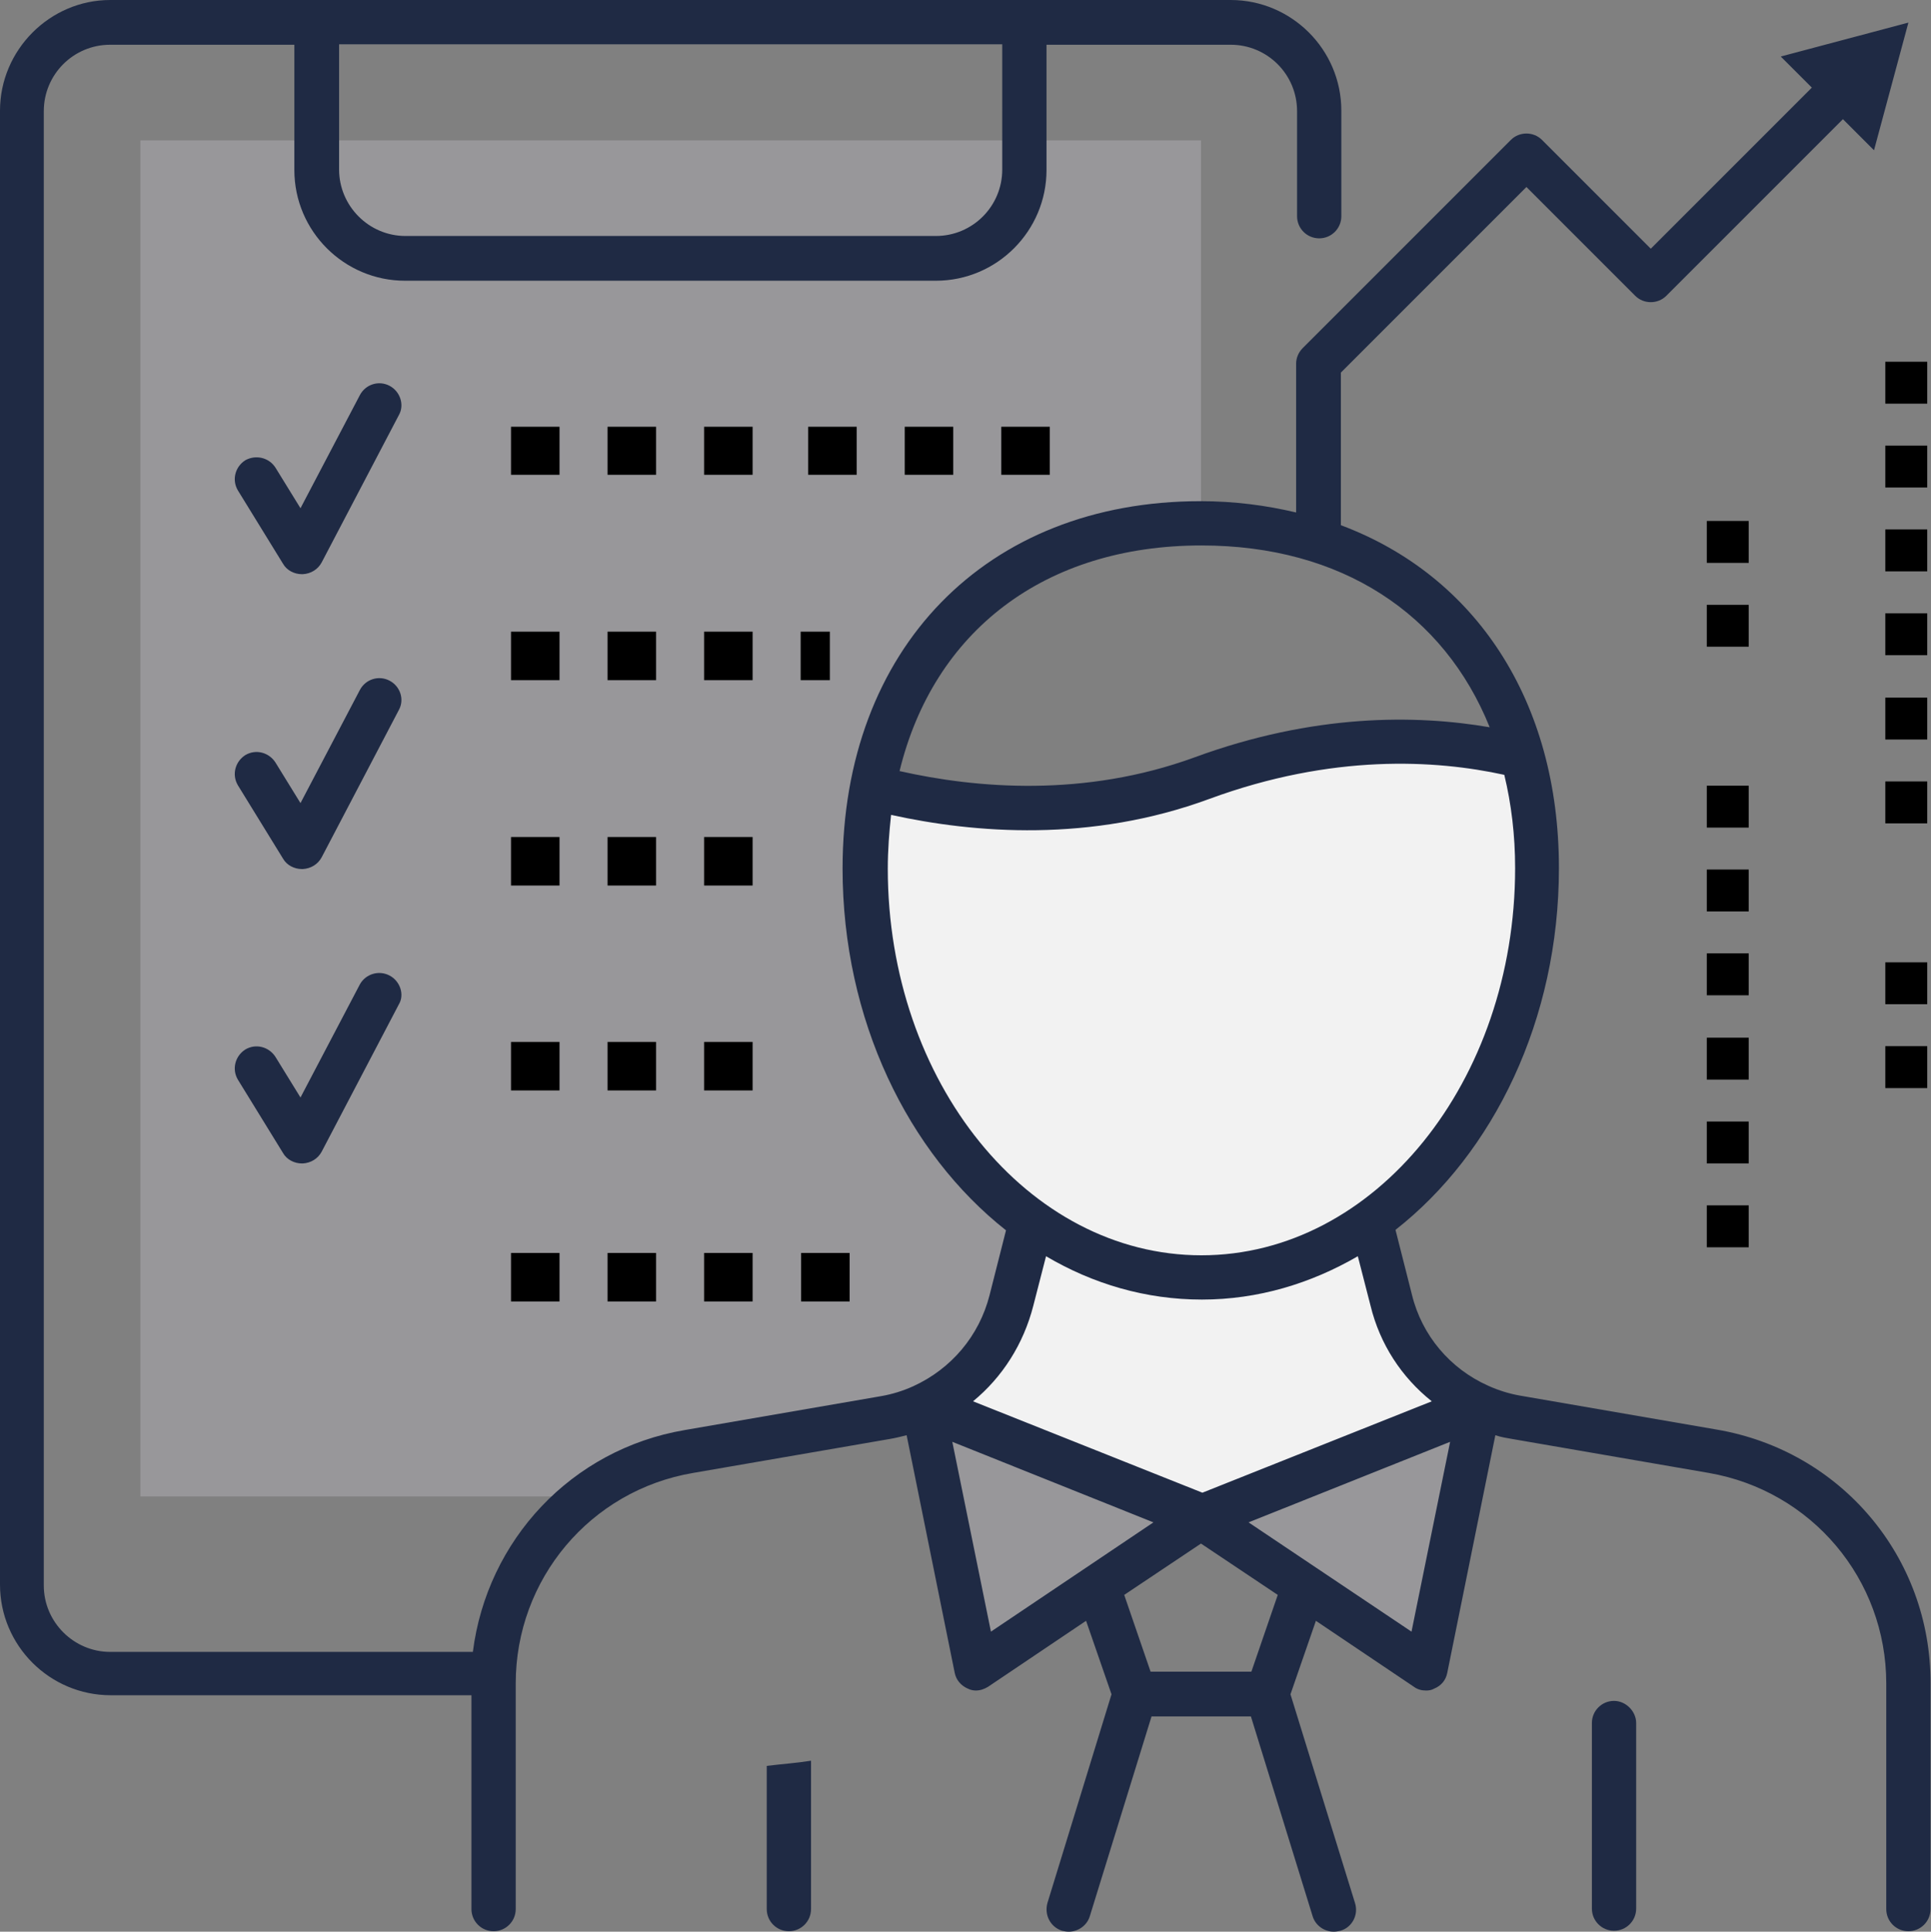 <?xml version="1.0" encoding="utf-8"?>
<!-- Generator: Adobe Illustrator 21.1.0, SVG Export Plug-In . SVG Version: 6.00 Build 0)  -->
<svg version="1.1" id="Layer_1" xmlns="http://www.w3.org/2000/svg" xmlns:xlink="http://www.w3.org/1999/xlink" x="0px" y="0px"
	 viewBox="0 0 410 410.1" style="enable-background:new 0 0 410 410.1;" xml:space="preserve">
<rect x="0" y="0" width="410" height="410.1" fill="#808080" stroke="none"/>
<style type="text/css">
	.st0{fill:#F2F2F2;}
	.st1{fill:#98979A;}
	.st2{fill:#1F2A44;}
</style>
<g>
	<g>
		<g>
			<path class="st0" d="M295.3,276.1l-3.2-17.5c20.6-15.2,34.4-42.7,34.4-74.1c0-8.6-1.1-16.5-3-23.7c-13.9-3.5-38.5-6.4-68.2,4.5
				c-26.9,9.9-53.3,6.3-69.9,2c-1,5.3-1.5,11-1.5,17.2c0,31.4,13.8,58.9,34.4,74.1l-3.2,17.5c-2.6,10.1-9.6,18.3-18.8,22.4
				l59.1,23.6l59.1-23.6C304.8,294.3,297.9,286.2,295.3,276.1z"/>
		</g>
		<g>
			<g>
				<path class="st1" d="M214.8,276.1l3.2-17.5l-19.7-21.5l-9.2-19.4l0,0c-1-3-3.2-12.2-3.2-12.2l-1.3-7.5l-0.9-13.5l0.4-8.8
					c0,0,0.6-5.8,1.1-8.3l0,0l0,0c6.7-36.8,35.5-56.1,69.8-56.1V29.8H29.8v287.9h94.8c6.2-4.8,13.7-8.2,21.9-9.6l41.7-7.2
					c2.8-0.5,5.4-1.3,7.9-2.4C205.3,294.3,212.3,286.2,214.8,276.1z"/>
			</g>
			<g>
				<polygon class="st1" points="255.1,322 196,298.4 207.2,354.2 255.1,322 302.9,354.2 314.1,298.4 				"/>
			</g>
		</g>
		<g>
			<g>
				<path class="st2" d="M82.7,81.9c-2.3-1.2-5.1-0.3-6.3,2l-12.6,24l-5.3-8.6c-1.4-2.2-4.2-2.8-6.4-1.6c-2.2,1.4-2.9,4.2-1.6,6.4
					l9.6,15.6c0.8,1.4,2.4,2.2,4,2.2c0.1,0,0.1,0,0.2,0c1.7-0.1,3.2-1,4-2.5l16.4-31.3C85.9,86,85,83.1,82.7,81.9z"/>
			</g>
			<g>
				<path class="st2" d="M82.7,144.5c-2.3-1.2-5.1-0.3-6.3,2l-12.6,24l-5.3-8.6c-1.4-2.2-4.2-2.9-6.4-1.6c-2.2,1.4-2.9,4.2-1.6,6.4
					l9.6,15.6c0.8,1.4,2.4,2.2,4,2.2c0.1,0,0.1,0,0.2,0c1.7-0.1,3.2-1,4-2.5l16.4-31.3C85.9,148.5,85,145.7,82.7,144.5z"/>
			</g>
			<g>
				<path class="st2" d="M82.7,207.1c-2.3-1.2-5.1-0.3-6.3,1.9l-12.6,24l-5.3-8.6c-1.4-2.2-4.2-2.9-6.4-1.6
					c-2.2,1.4-2.9,4.2-1.6,6.4l9.6,15.6c0.8,1.4,2.4,2.2,4,2.2c0.1,0,0.1,0,0.2,0c1.7-0.1,3.2-1,4-2.5l16.4-31.3
					C85.9,211.2,85,208.3,82.7,207.1z"/>
			</g>
			<g>
				<path class="st2" d="M162.8,405.3c0,2.6,2.1,4.7,4.7,4.7c2.6,0,4.7-2.1,4.7-4.7v-31.5c-3.1,0.5-6.2,0.7-9.4,1.1L162.8,405.3
					L162.8,405.3z"/>
			</g>
			<g>
				<path class="st2" d="M342.7,361.1c-2.6,0-4.7,2.1-4.7,4.7v39.4c0,2.6,2.1,4.7,4.7,4.7s4.7-2.1,4.7-4.7v-39.4
					C347.4,363.3,345.2,361.1,342.7,361.1z"/>
			</g>
			<g>
				<path class="st2" d="M364.5,303.5l-41.7-7.2c-2.3-0.4-4.6-1.1-6.8-2.1c-8.1-3.6-14.1-10.7-16.2-19.3l-3.5-13.8
					c20.8-16.3,34.7-44.6,34.7-76.8c0-35.5-17.7-62.1-46.3-72.8V79.1l39.4-39.4l23.1,23.1c1.8,1.8,4.8,1.8,6.6,0l37.5-37.5l6.6,6.6
					l7.3-27.1l-27.1,7.2l6.6,6.6l-34.2,34.2l-23.1-23.1c-1.8-1.8-4.8-1.8-6.6,0l-44.2,44.2c-0.9,0.9-1.4,2.1-1.4,3.3v31.6
					c-6.3-1.5-13.1-2.4-20.3-2.4c-45.5,0-76,31.3-76,78c0,32.1,13.9,60.4,34.7,76.8l-3.5,13.8c-2.2,8.6-8.1,15.6-16.2,19.3l0,0
					c-2.2,1-4.5,1.7-6.8,2.1l-41.7,7.2c-24.1,4.1-42,23.4-45,47.1H23.4c-7.7,0-14.1-6.3-14.1-14.1v-313c0-7.8,6.3-14.1,14.1-14.1
					h39.1v26.6c0,13,10.6,23.5,23.5,23.5h112.7c13,0,23.5-10.6,23.5-23.5V9.5h39.1c7.8,0,14.1,6.3,14.1,14.1v22.3
					c0,2.6,2.1,4.7,4.7,4.7s4.7-2.1,4.7-4.7V23.5c0-13-10.6-23.5-23.5-23.5H23.4C10.6,0,0,10.6,0,23.5v312.9
					c0,13,10.6,23.5,23.5,23.5h76.6v45.4c0,2.6,2.1,4.7,4.7,4.7s4.7-2.1,4.7-4.7v-47.9c0-22.1,15.8-41,37.7-44.7l41.7-7.2
					c1.2-0.2,2.4-0.5,3.6-0.8l10.2,50.4c0.3,1.6,1.4,2.8,2.8,3.4c0.6,0.3,1.2,0.4,1.7,0.4c0.9,0,1.8-0.3,2.6-0.8l20.8-14l5.4,15.6
					L222.4,404c-0.7,2.5,0.6,5.1,3.1,5.9c0.5,0.1,0.9,0.2,1.4,0.2c2,0,3.9-1.3,4.5-3.3l13.1-42.4h21.1l13.1,42.4
					c0.6,2,2.5,3.3,4.5,3.3c0.5,0,0.9-0.1,1.4-0.2c2.5-0.7,3.9-3.4,3.1-5.9l-13.7-44.3l5.4-15.6l20.8,14c0.8,0.6,1.7,0.8,2.6,0.8
					c0.6,0,1.2-0.1,1.7-0.4c1.5-0.6,2.5-1.8,2.8-3.4l10.2-50.4c1.2,0.4,2.4,0.6,3.6,0.8l41.7,7.2c21.9,3.8,37.7,22.6,37.7,44.7v47.9
					c0,2.6,2.1,4.7,4.7,4.7c2.6,0,4.7-2.1,4.7-4.7v-47.9C410,330.6,390.9,308,364.5,303.5z M72,9.4h140.8V36
					c0,7.8-6.3,14.1-14.1,14.1H86.1C78.3,50.1,72,43.7,72,36C72,36,72,9.4,72,9.4z M255.1,115.8c29.7,0,51.5,14.5,61.2,38.6
					c-15.7-2.7-37.4-2.9-62.7,6.4c-23.3,8.5-46.2,6.6-62.6,2.9C198.2,134.1,221.7,115.8,255.1,115.8z M188.5,184.4
					c0-3.9,0.3-7.7,0.7-11.4c17.7,3.9,42.4,5.9,67.6-3.4l0,0c26.1-9.6,48-8.3,62.6-5.1c1.5,6.2,2.3,12.8,2.3,19.8
					c0,45.3-29.8,82.2-66.6,82.2C218.3,266.5,188.5,229.7,188.5,184.4z M219.4,277.2l2.7-10.5c10,5.9,21.2,9.2,33.1,9.2
					s23.1-3.4,33.1-9.2l2.7,10.5c2,8.2,6.6,15.2,13,20.3l-48.7,19.4l-48.7-19.4C212.8,292.4,217.3,285.4,219.4,277.2z M210.4,346.4
					l-8.2-40.3l42.7,17.1L210.4,346.4z M265.7,354.9h-21.4l-5.6-16.3l16.3-10.9l16.3,10.9L265.7,354.9z M299.7,346.4l-34.6-23.2
					l42.8-17.1L299.7,346.4z"/>
			</g>
		</g>
	</g>
	<g>
		<path d="M409.2,174.8h-8.9v-8.9h8.9V174.8z M409.2,157h-8.9v-8.9h8.9V157z M409.2,139.1h-8.9v-8.9h8.9V139.1z M409.2,121.3h-8.9
			v-8.9h8.9V121.3z M409.2,103.5h-8.9v-8.9h8.9V103.5z M409.2,85.7h-8.9v-8.9h8.9V85.7z"/>
	</g>
	<g>
		<path d="M409.2,231h-8.9v-8.9h8.9V231z M409.2,213.2h-8.9v-8.9h8.9V213.2z"/>
	</g>
	<g>
		<path d="M159.8,100.8h-10.3V90.6h10.3V100.8z M139.2,100.8H129V90.6h10.3V100.8z M118.8,100.8h-10.3V90.6h10.3V100.8z"/>
	</g>
	<g>
		<path d="M176.2,144.4H170v-10.3h6.2V144.4z M159.8,144.4h-10.3v-10.3h10.3V144.4z M139.2,144.4H129v-10.3h10.3V144.4z
			 M118.8,144.4h-10.3v-10.3h10.3V144.4z"/>
	</g>
	<g>
		<path d="M159.8,188h-10.3v-10.3h10.3V188z M139.2,188H129v-10.3h10.3V188z M118.8,188h-10.3v-10.3h10.3V188z"/>
	</g>
	<g>
		<path d="M159.8,231.5h-10.3v-10.3h10.3V231.5z M139.2,231.5H129v-10.3h10.3V231.5z M118.8,231.5h-10.3v-10.3h10.3V231.5z"/>
	</g>
	<g>
		<path d="M180.4,276.3h-10.3V266h10.3V276.3z M159.8,276.3h-10.3V266h10.3V276.3z M139.2,276.3H129V266h10.3V276.3z M118.8,276.3
			h-10.3V266h10.3V276.3z"/>
	</g>
	<g>
		<path d="M222.9,100.8h-10.3V90.6h10.3V100.8z M202.4,100.8h-10.3V90.6h10.3V100.8z M181.9,100.8h-10.3V90.6h10.3V100.8z"/>
	</g>
	<g>
		<path d="M371.3,264.8h-8.9v-8.9h8.9V264.8z M371.3,247h-8.9v-8.9h8.9V247z M371.3,229.2h-8.9v-8.9h8.9V229.2z M371.3,211.3h-8.9
			v-8.9h8.9V211.3z M371.3,193.5h-8.9v-8.9h8.9V193.5z M371.3,175.7h-8.9v-8.9h8.9V175.7z"/>
	</g>
	<g>
		<path d="M371.3,137.3h-8.9v-8.9h8.9V137.3z M371.3,119.5h-8.9v-8.9h8.9V119.5z"/>
	</g>
</g>
</svg>
